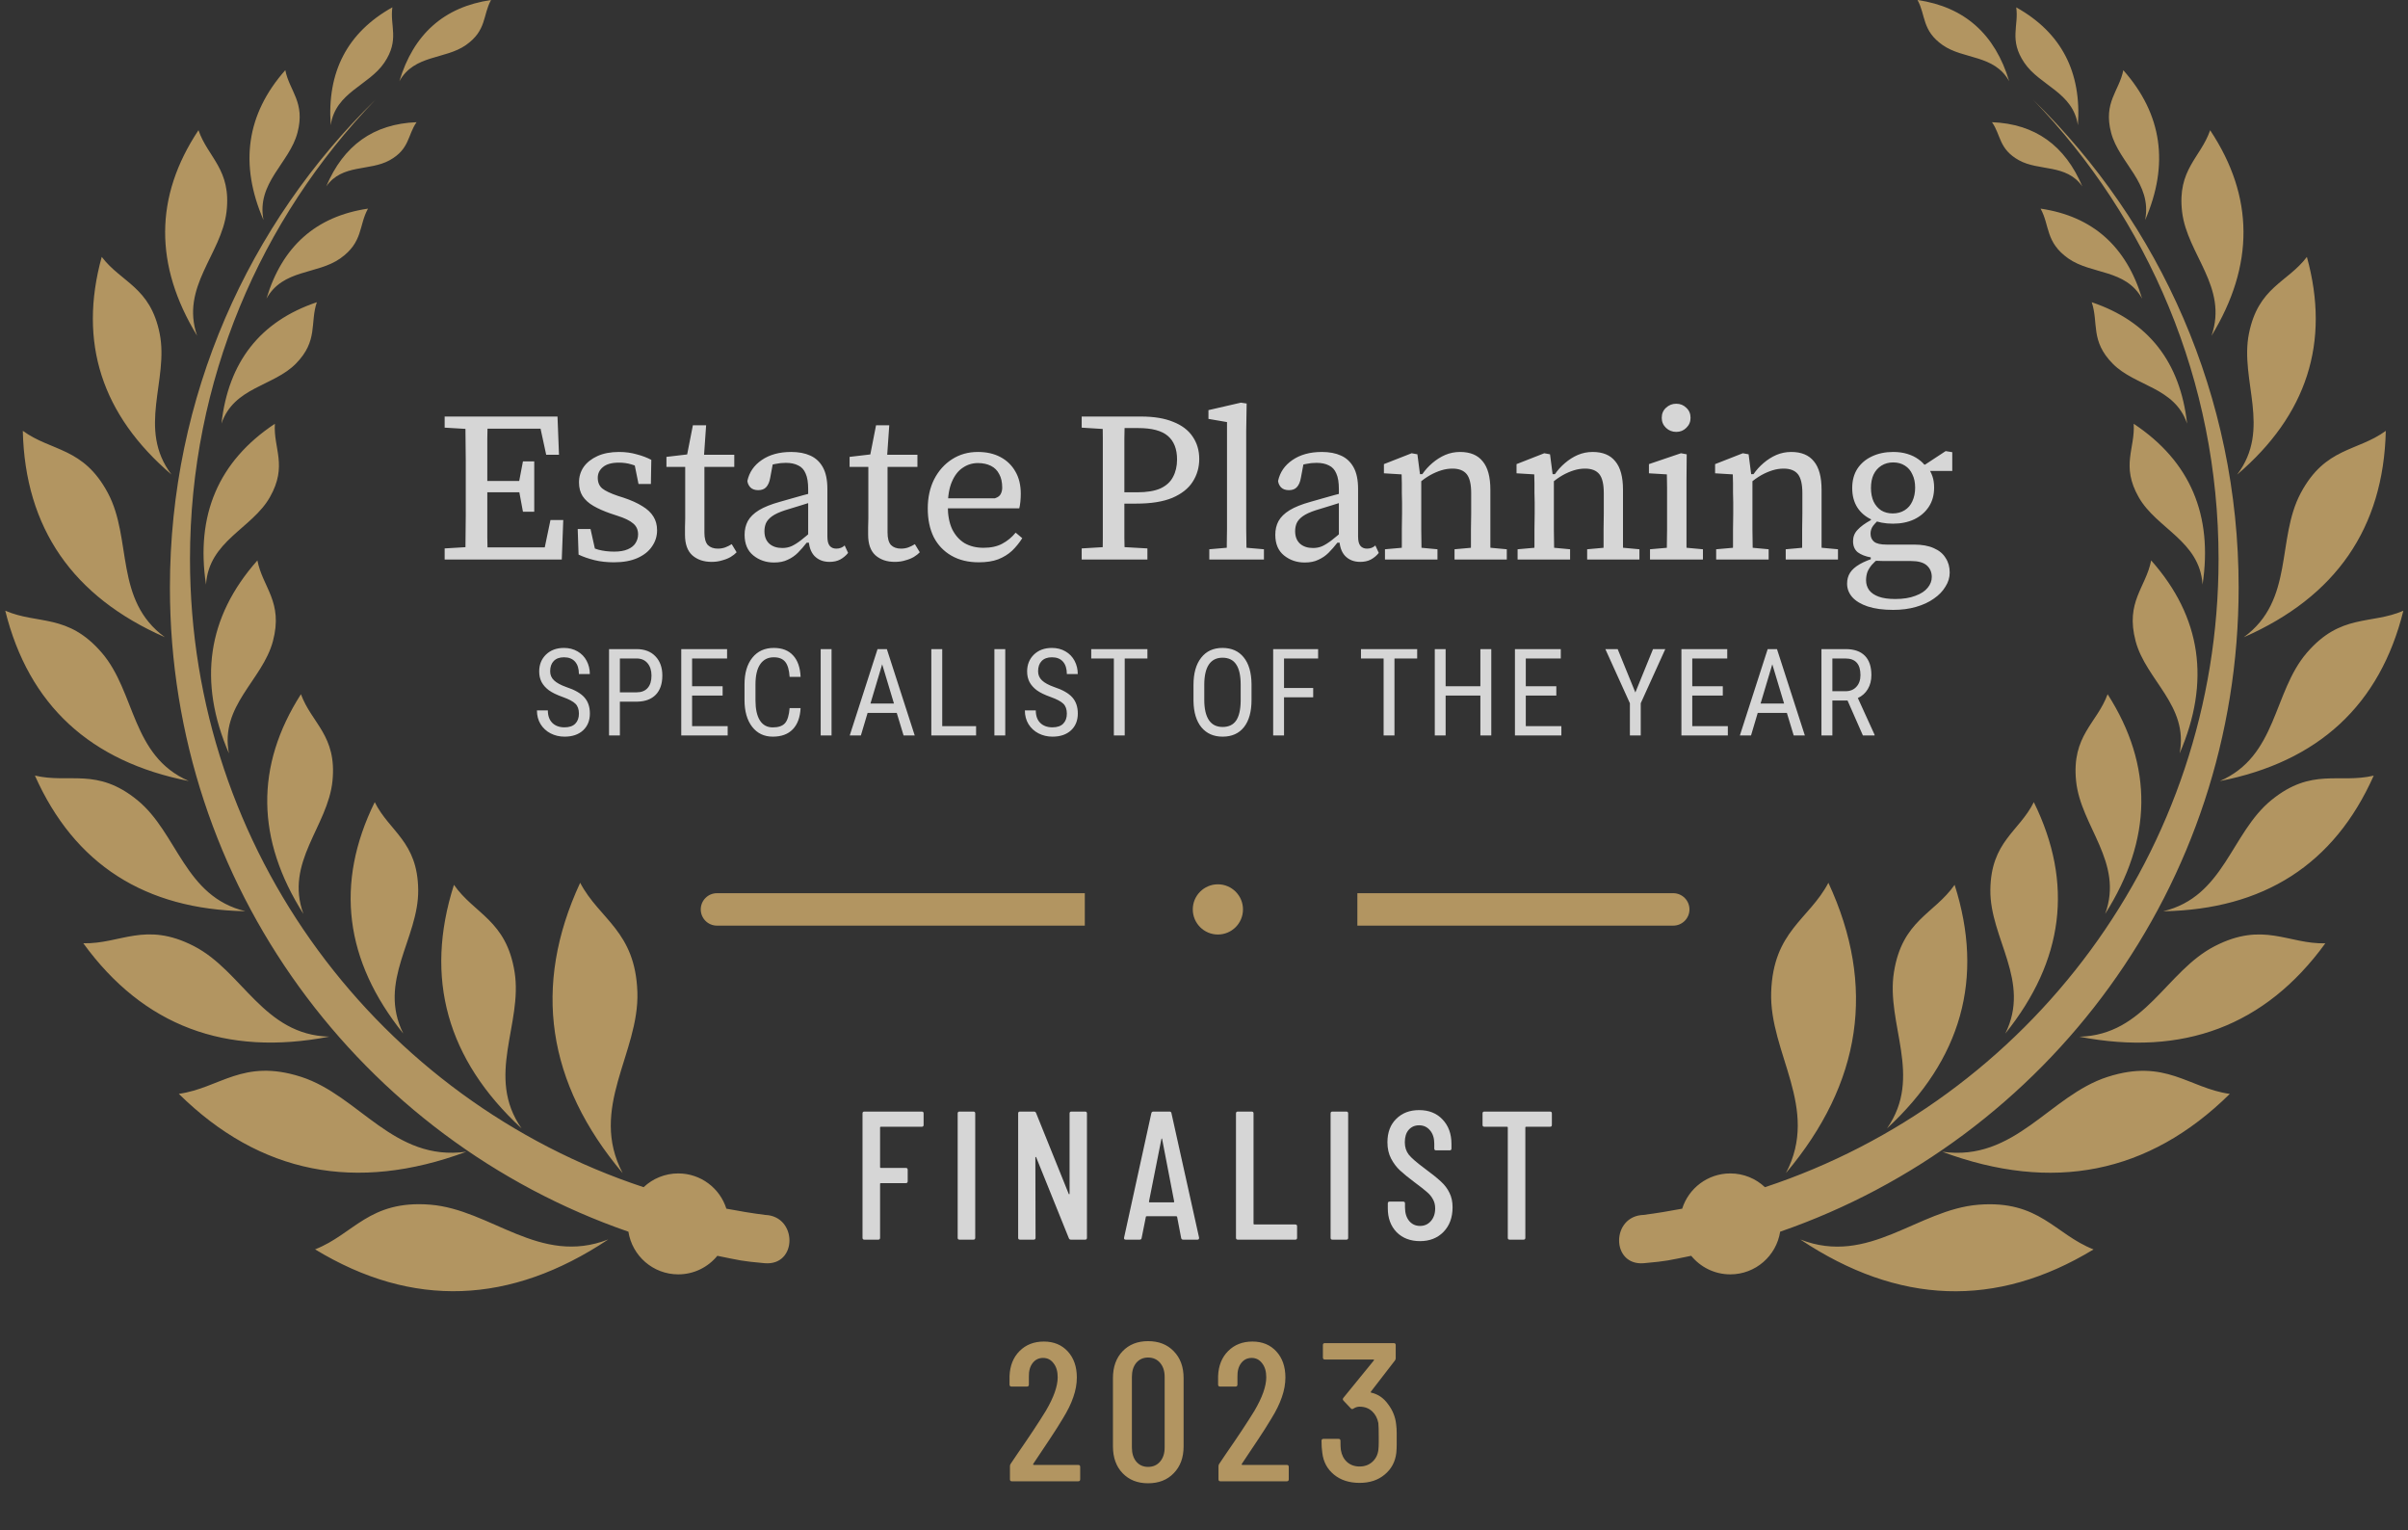 <svg xmlns="http://www.w3.org/2000/svg" width="159" height="101" viewBox="0 0 159 101" fill="none"><rect x="0" y="0" width="159" height="101" fill="#333333" stroke="none"/><g opacity="0.8"><path fill-rule="evenodd" clip-rule="evenodd" d="M50.5 83.386C48.9 83.241 48.913 83.207 47.366 82.897C46.754 83.644 45.826 84.122 44.785 84.122C43.121 84.122 41.742 82.901 41.494 81.306C23.872 75.211 11.22 58.476 11.22 38.782C11.22 26.162 16.417 14.758 24.786 6.588C17.208 14.443 12.545 25.128 12.545 36.903C12.545 56.228 25.101 72.619 42.499 78.368C43.094 77.805 43.901 77.459 44.785 77.459C46.275 77.459 47.536 78.437 47.962 79.786C48.806 79.946 49.658 80.088 50.517 80.198C52.664 80.269 52.672 83.568 50.498 83.385L50.5 83.386ZM108.537 83.386C110.138 83.241 110.124 83.207 111.671 82.897C112.283 83.644 113.211 84.122 114.252 84.122C115.916 84.122 117.295 82.901 117.543 81.306C135.165 75.211 147.817 58.476 147.817 38.782C147.817 26.162 142.62 14.758 134.251 6.588C141.829 14.443 146.492 25.128 146.492 36.903C146.492 56.228 133.936 72.619 116.539 78.368C115.943 77.805 115.136 77.459 114.252 77.459C112.762 77.459 111.501 78.437 111.075 79.786C110.231 79.946 109.379 80.088 108.52 80.198C106.373 80.269 106.365 83.568 108.539 83.385L108.537 83.386ZM132.668 5.366C131.682 3.591 129.648 3.941 128.269 2.972C126.89 2.002 127.169 1.003 126.613 0C129.724 0.457 131.736 2.26 132.668 5.366ZM137.495 12.303C136.437 10.804 134.641 11.316 133.308 10.577C131.975 9.837 132.129 8.913 131.531 8.067C134.374 8.176 136.356 9.602 137.495 12.303ZM141.443 19.713C140.351 17.749 138.099 18.135 136.572 17.062C135.046 15.988 135.356 14.882 134.739 13.772C138.183 14.278 140.41 16.275 141.443 19.713ZM144.414 27.961C143.59 25.541 140.991 25.516 139.501 24.005C138.011 22.492 138.58 21.317 138.116 19.95C141.869 21.214 143.957 23.904 144.414 27.961ZM145.435 38.585C145.243 35.695 142.404 34.908 141.216 32.817C140.028 30.725 140.996 29.604 140.887 27.973C144.626 30.456 146.123 34.011 145.435 38.587V38.585ZM143.919 49.743C144.536 46.57 141.699 44.91 141.013 42.314C140.328 39.718 141.693 38.786 142.041 36.994C145.365 40.74 145.967 45.002 143.917 49.741L143.919 49.743ZM139.004 60.325C140.249 56.908 137.39 54.562 137.084 51.555C136.781 48.549 138.461 47.754 139.166 45.825C142.202 50.575 142.118 55.418 139.004 60.325ZM132.412 68.22C134.127 64.762 131.388 61.952 131.423 58.747C131.457 55.542 133.323 54.902 134.293 52.95C136.933 58.317 136.274 63.414 132.414 68.22H132.412ZM124.603 74.481C126.997 71.049 124.51 67.597 125.058 64.166C125.608 60.734 127.711 60.346 129.063 58.409C131.035 64.587 129.512 69.945 124.603 74.483V74.481ZM117.925 77.436C120.183 73.135 116.817 69.52 116.951 65.488C117.087 61.454 119.453 60.703 120.729 58.273C123.896 65.102 122.922 71.498 117.925 77.436ZM137.203 8.269C136.887 6.09 134.689 5.658 133.665 4.141C132.641 2.625 133.31 1.719 133.132 0.487C136.112 2.151 137.457 4.758 137.203 8.267V8.269ZM141.642 14.529C142.125 12.066 139.927 10.775 139.397 8.76C138.868 6.745 139.928 6.023 140.202 4.634C142.777 7.545 143.237 10.854 141.642 14.529ZM146.028 22.16C147.136 18.943 144.421 16.798 144.085 13.992C143.751 11.186 145.309 10.414 145.936 8.598C148.853 12.989 148.857 17.52 146.028 22.162V22.16ZM147.718 31.329C150.005 28.311 147.879 25.103 148.497 22.02C149.116 18.937 151.032 18.662 152.324 16.96C153.884 22.614 152.316 27.403 147.718 31.329ZM148.159 42.064C154.226 39.399 157.385 34.87 157.534 28.442C155.642 29.822 153.544 29.504 151.919 32.544C150.295 35.583 151.51 39.621 148.157 42.064H148.159ZM146.572 51.561C150.377 49.909 150.073 45.703 152.32 43.091C154.568 40.48 156.545 41.248 158.694 40.316C157.145 46.555 153.072 50.285 146.57 51.561H146.572ZM142.834 60.155C146.868 59.192 147.304 54.998 149.974 52.82C152.644 50.642 154.457 51.743 156.736 51.2C154.121 57.072 149.46 60.035 142.836 60.155H142.834ZM137.298 68.434C141.655 68.327 143.017 64.111 146.238 62.457C149.458 60.803 151.08 62.329 153.54 62.27C149.571 67.733 144.133 69.757 137.298 68.434ZM128.248 76.028C133.06 76.705 135.327 72.317 139.168 71.085C143.011 69.853 144.517 71.828 147.233 72.21C141.871 77.493 135.522 78.731 128.246 76.028H128.248ZM118.88 81.822C123.407 83.587 126.624 79.839 130.647 79.524C134.67 79.209 135.68 81.476 138.236 82.475C131.803 86.383 125.339 86.126 118.88 81.824V81.822ZM26.369 5.366C27.355 3.591 29.389 3.941 30.768 2.972C32.147 2.002 31.869 1.003 32.424 0C29.313 0.457 27.301 2.26 26.369 5.366ZM21.542 12.303C22.6 10.804 24.396 11.316 25.729 10.577C27.062 9.837 26.908 8.913 27.506 8.067C24.663 8.176 22.681 9.602 21.542 12.303ZM17.594 19.713C18.686 17.749 20.939 18.135 22.465 17.062C23.991 15.988 23.681 14.882 24.299 13.772C20.855 14.278 18.627 16.275 17.594 19.713ZM14.623 27.961C15.447 25.541 18.047 25.516 19.537 24.005C21.026 22.492 20.457 21.317 20.921 19.95C17.168 21.214 15.08 23.904 14.623 27.961ZM13.602 38.585C13.794 35.695 16.633 34.908 17.821 32.817C19.009 30.725 18.041 29.604 18.15 27.973C14.412 30.456 12.914 34.011 13.602 38.587V38.585ZM15.118 49.743C14.501 46.57 17.338 44.91 18.024 42.314C18.709 39.718 17.344 38.786 16.996 36.994C13.672 40.74 13.07 45.002 15.12 49.741L15.118 49.743ZM20.033 60.325C18.788 56.908 21.647 54.562 21.953 51.555C22.256 48.549 20.576 47.754 19.871 45.825C16.835 50.575 16.919 55.418 20.033 60.325ZM26.625 68.22C24.91 64.762 27.649 61.952 27.614 58.747C27.58 55.542 25.714 54.902 24.744 52.95C22.104 58.317 22.763 63.414 26.623 68.22H26.625ZM34.434 74.481C32.04 71.049 34.527 67.597 33.979 64.166C33.429 60.734 31.326 60.346 29.974 58.409C28.002 64.587 29.525 69.945 34.434 74.483V74.481ZM41.112 77.436C38.854 73.135 42.22 69.52 42.086 65.488C41.95 61.454 39.584 60.703 38.308 58.273C35.141 65.102 36.115 71.498 41.11 77.436H41.112ZM21.838 8.265C22.153 6.086 24.352 5.654 25.376 4.137C26.4 2.621 25.731 1.715 25.909 0.483C22.929 2.147 21.584 4.754 21.838 8.263V8.265ZM17.399 14.525C16.916 12.063 19.114 10.771 19.643 8.756C20.172 6.741 19.112 6.019 18.839 4.63C16.264 7.541 15.804 10.85 17.399 14.525ZM13.013 22.156C11.905 18.939 14.62 16.794 14.956 13.988C15.29 11.182 13.732 10.41 13.105 8.594C10.188 12.985 10.184 17.516 13.013 22.158V22.156ZM11.323 31.325C9.036 28.307 11.162 25.1 10.543 22.017C9.925 18.934 8.009 18.659 6.717 16.956C5.157 22.611 6.725 27.399 11.323 31.325ZM10.882 42.06C4.815 39.395 1.655 34.866 1.506 28.439C3.399 29.818 5.497 29.501 7.122 32.54C8.746 35.579 7.531 39.617 10.883 42.06H10.882ZM12.469 51.557C8.664 49.905 8.967 45.699 6.721 43.088C4.473 40.476 2.496 41.244 0.347 40.312C1.896 46.551 5.969 50.281 12.471 51.557H12.469ZM16.207 60.151C12.173 59.188 11.737 54.994 9.067 52.816C6.396 50.639 4.584 51.739 2.305 51.196C4.92 57.068 9.581 60.031 16.205 60.151H16.207ZM21.743 68.43C17.386 68.323 16.024 64.107 12.803 62.453C9.583 60.799 7.961 62.325 5.501 62.266C9.47 67.729 14.908 69.754 21.743 68.43ZM30.793 76.025C25.981 76.701 23.714 72.313 19.873 71.081C16.029 69.849 14.524 71.824 11.808 72.206C17.17 77.49 23.519 78.728 30.795 76.025H30.793ZM40.16 81.818C35.633 83.583 32.417 79.835 28.394 79.52C24.371 79.205 23.361 81.472 20.805 82.471C27.238 86.38 33.702 86.122 40.16 81.82V81.818Z" fill="#D2AE6D"></path><path d="M29.36 36.935V36.202L31.247 36.089H31.416V36.935H29.36ZM30.726 36.935C30.735 36.456 30.74 35.977 30.74 35.498C30.75 35.009 30.754 34.521 30.754 34.033C30.754 33.535 30.754 33.042 30.754 32.553V31.863C30.754 31.384 30.754 30.901 30.754 30.412C30.754 29.924 30.75 29.435 30.74 28.947C30.74 28.459 30.735 27.975 30.726 27.496H32.205C32.196 27.975 32.186 28.459 32.177 28.947C32.177 29.426 32.177 29.91 32.177 30.398C32.177 30.886 32.177 31.38 32.177 31.877V32.469C32.177 32.976 32.177 33.483 32.177 33.99C32.177 34.488 32.177 34.981 32.177 35.47C32.186 35.958 32.196 36.446 32.205 36.935H30.726ZM31.416 36.935V36.132H36.46L35.868 36.625L36.347 34.328H37.192L37.094 36.935H31.416ZM31.473 32.497V31.75H34.84V32.497H31.473ZM34.53 33.779L34.248 32.258V31.934L34.53 30.454H35.276V33.779H34.53ZM29.36 28.229V27.496H31.416V28.341H31.247L29.36 28.229ZM36.065 30.018L35.586 27.806L36.178 28.299H31.416V27.496H36.812L36.91 30.018H36.065ZM40.541 37.118C40.072 37.118 39.644 37.071 39.259 36.977C38.874 36.883 38.522 36.761 38.203 36.611L38.146 34.92H38.992L39.372 36.625H38.696V35.934C38.921 36.075 39.193 36.193 39.513 36.287C39.832 36.371 40.179 36.413 40.555 36.413C40.922 36.413 41.222 36.362 41.457 36.258C41.692 36.155 41.861 36.019 41.964 35.85C42.077 35.672 42.133 35.479 42.133 35.272C42.133 34.972 42.025 34.732 41.809 34.554C41.593 34.366 41.245 34.197 40.767 34.047L40.302 33.892C39.87 33.742 39.499 33.577 39.189 33.399C38.879 33.22 38.639 33.004 38.47 32.751C38.311 32.497 38.231 32.197 38.231 31.849C38.231 31.464 38.334 31.121 38.541 30.821C38.757 30.52 39.062 30.281 39.456 30.102C39.851 29.924 40.325 29.834 40.879 29.834C41.292 29.834 41.678 29.886 42.034 29.989C42.401 30.083 42.725 30.206 43.006 30.356L42.978 31.948H42.161L41.851 30.412H42.415V30.976C42.189 30.835 41.945 30.727 41.682 30.652C41.429 30.576 41.156 30.539 40.865 30.539C40.395 30.539 40.043 30.637 39.809 30.835C39.583 31.023 39.47 31.257 39.47 31.539C39.47 31.84 39.569 32.075 39.766 32.243C39.964 32.403 40.311 32.568 40.809 32.737L41.161 32.849C41.668 33.018 42.086 33.206 42.415 33.413C42.743 33.61 42.988 33.84 43.147 34.103C43.307 34.357 43.387 34.657 43.387 35.005C43.387 35.399 43.274 35.756 43.049 36.075C42.833 36.395 42.513 36.648 42.091 36.836C41.668 37.024 41.152 37.118 40.541 37.118ZM45.906 30.821V30.018H48.484V30.821H45.906ZM46.991 37.09C46.465 37.09 46.038 36.944 45.709 36.653C45.39 36.362 45.23 35.911 45.23 35.3C45.23 35.132 45.23 34.962 45.23 34.793C45.239 34.624 45.244 34.432 45.244 34.216V30.821H44.005V30.159L45.808 29.947L45.3 30.37L45.751 28.074H46.625L46.456 30.497L46.512 30.637V35.16C46.512 35.535 46.587 35.808 46.737 35.977C46.897 36.136 47.118 36.216 47.4 36.216C47.578 36.216 47.742 36.188 47.893 36.132C48.043 36.075 48.184 36.005 48.315 35.92L48.639 36.456C48.545 36.559 48.414 36.662 48.245 36.766C48.085 36.859 47.897 36.935 47.681 36.991C47.475 37.057 47.245 37.09 46.991 37.09ZM51.11 37.132C50.584 37.132 50.129 36.977 49.744 36.667C49.359 36.357 49.166 35.902 49.166 35.3C49.166 34.962 49.237 34.662 49.377 34.399C49.528 34.127 49.772 33.887 50.11 33.68C50.448 33.474 50.904 33.291 51.477 33.131C51.739 33.056 52.002 32.981 52.265 32.906C52.538 32.831 52.805 32.755 53.068 32.68C53.341 32.605 53.613 32.535 53.886 32.469V33.047C53.538 33.15 53.195 33.258 52.857 33.37C52.519 33.474 52.181 33.577 51.843 33.68C51.467 33.803 51.181 33.934 50.983 34.075C50.786 34.216 50.65 34.371 50.575 34.54C50.509 34.699 50.476 34.873 50.476 35.061C50.476 35.418 50.584 35.695 50.8 35.892C51.016 36.08 51.303 36.174 51.66 36.174C51.885 36.174 52.092 36.132 52.279 36.047C52.477 35.953 52.683 35.822 52.899 35.653C53.115 35.484 53.369 35.272 53.66 35.019L53.759 35.822H53.266C53.078 36.066 52.885 36.287 52.688 36.484C52.491 36.681 52.265 36.836 52.012 36.949C51.768 37.071 51.467 37.132 51.11 37.132ZM54.773 37.09C54.36 37.09 54.026 36.958 53.773 36.695C53.529 36.432 53.402 36.047 53.392 35.54L53.364 35.498V32.286C53.364 31.844 53.308 31.502 53.195 31.257C53.092 31.004 52.928 30.825 52.702 30.722C52.486 30.609 52.214 30.553 51.885 30.553C51.65 30.553 51.425 30.576 51.209 30.623C50.993 30.661 50.767 30.727 50.533 30.821L51.096 30.257L50.857 31.539C50.81 31.811 50.721 32.018 50.589 32.159C50.467 32.291 50.293 32.356 50.068 32.356C49.842 32.356 49.669 32.295 49.547 32.173C49.434 32.051 49.368 31.91 49.349 31.75C49.471 31.177 49.786 30.717 50.293 30.37C50.81 30.013 51.458 29.834 52.237 29.834C52.735 29.834 53.158 29.914 53.505 30.074C53.862 30.234 54.139 30.492 54.336 30.849C54.533 31.206 54.632 31.68 54.632 32.272V35.413C54.632 35.704 54.684 35.911 54.787 36.033C54.89 36.155 55.036 36.216 55.224 36.216C55.337 36.216 55.44 36.197 55.534 36.16C55.628 36.122 55.708 36.071 55.773 36.005L55.999 36.498C55.858 36.676 55.684 36.822 55.477 36.935C55.28 37.038 55.045 37.09 54.773 37.09ZM58 30.821V30.018H60.578V30.821H58ZM59.084 37.09C58.558 37.09 58.131 36.944 57.802 36.653C57.483 36.362 57.323 35.911 57.323 35.3C57.323 35.132 57.323 34.962 57.323 34.793C57.333 34.624 57.337 34.432 57.337 34.216V30.821H56.098V30.159L57.901 29.947L57.394 30.37L57.845 28.074H58.718L58.549 30.497L58.605 30.637V35.16C58.605 35.535 58.681 35.808 58.831 35.977C58.99 36.136 59.211 36.216 59.493 36.216C59.671 36.216 59.836 36.188 59.986 36.132C60.136 36.075 60.277 36.005 60.409 35.92L60.733 36.456C60.639 36.559 60.507 36.662 60.338 36.766C60.178 36.859 59.991 36.935 59.775 36.991C59.568 37.057 59.338 37.09 59.084 37.09ZM64.626 37.118C63.931 37.118 63.33 36.972 62.823 36.681C62.316 36.39 61.926 35.981 61.654 35.456C61.391 34.92 61.26 34.291 61.26 33.568C61.26 32.845 61.4 32.201 61.682 31.638C61.973 31.074 62.368 30.633 62.865 30.314C63.363 29.994 63.931 29.834 64.57 29.834C65.143 29.834 65.641 29.947 66.063 30.173C66.486 30.398 66.815 30.717 67.049 31.131C67.284 31.534 67.402 32.023 67.402 32.596C67.402 32.774 67.392 32.953 67.374 33.131C67.355 33.309 67.331 33.45 67.303 33.554H62.02V32.892H65.697C65.894 32.826 66.021 32.732 66.077 32.61C66.143 32.488 66.176 32.347 66.176 32.187C66.176 31.83 66.11 31.534 65.979 31.3C65.857 31.055 65.674 30.872 65.429 30.75C65.185 30.628 64.899 30.567 64.57 30.567C64.204 30.567 63.87 30.67 63.57 30.877C63.269 31.074 63.03 31.384 62.851 31.807C62.673 32.22 62.584 32.76 62.584 33.427C62.584 34.009 62.678 34.507 62.865 34.92C63.063 35.324 63.335 35.634 63.682 35.85C64.039 36.056 64.457 36.16 64.936 36.16C65.434 36.16 65.847 36.071 66.176 35.892C66.514 35.714 66.81 35.47 67.064 35.16L67.5 35.526C67.303 35.836 67.078 36.113 66.824 36.357C66.57 36.592 66.265 36.78 65.908 36.921C65.561 37.052 65.134 37.118 64.626 37.118ZM71.424 36.935V36.202L73.312 36.089H73.763L75.763 36.202V36.935H71.424ZM72.791 36.935C72.809 36.456 72.819 35.977 72.819 35.498C72.819 35.009 72.819 34.521 72.819 34.033C72.819 33.535 72.819 33.042 72.819 32.553V31.877C72.819 31.389 72.819 30.901 72.819 30.412C72.819 29.924 72.819 29.435 72.819 28.947C72.819 28.459 72.809 27.975 72.791 27.496H74.27C74.26 27.975 74.251 28.459 74.242 28.947C74.242 29.426 74.242 29.91 74.242 30.398C74.242 30.886 74.242 31.38 74.242 31.877V32.765C74.242 33.206 74.242 33.657 74.242 34.117C74.242 34.568 74.242 35.028 74.242 35.498C74.251 35.967 74.26 36.446 74.27 36.935H72.791ZM73.565 33.244V32.497H75.087C75.725 32.497 76.237 32.413 76.622 32.243C77.007 32.065 77.285 31.811 77.454 31.483C77.632 31.154 77.721 30.769 77.721 30.328C77.721 29.642 77.519 29.125 77.115 28.778C76.712 28.43 76.059 28.257 75.157 28.257H73.678V27.496H75.341C76.195 27.496 76.904 27.613 77.468 27.848C78.041 28.074 78.468 28.398 78.75 28.82C79.041 29.243 79.186 29.736 79.186 30.299C79.186 30.854 79.041 31.356 78.75 31.807C78.468 32.248 78.022 32.6 77.411 32.863C76.801 33.117 76.007 33.244 75.031 33.244H73.565ZM71.424 28.229V27.496H73.382V28.341H73.199L71.424 28.229ZM79.85 36.935V36.258L81.456 36.118H81.851L83.457 36.258V36.935H79.85ZM81.005 36.935C81.005 36.597 81.005 36.263 81.005 35.934C81.015 35.596 81.019 35.258 81.019 34.92C81.019 34.582 81.019 34.244 81.019 33.906V27.862L79.794 27.651V27.073L81.935 26.58L82.316 26.637L82.287 28.44V33.906C82.287 34.244 82.287 34.582 82.287 34.92C82.297 35.258 82.301 35.596 82.301 35.934C82.301 36.263 82.306 36.597 82.316 36.935H81.005ZM86.152 37.132C85.626 37.132 85.171 36.977 84.786 36.667C84.4 36.357 84.208 35.902 84.208 35.3C84.208 34.962 84.278 34.662 84.419 34.399C84.57 34.127 84.814 33.887 85.152 33.68C85.49 33.474 85.945 33.291 86.518 33.131C86.781 33.056 87.044 32.981 87.307 32.906C87.58 32.831 87.847 32.755 88.11 32.68C88.383 32.605 88.655 32.535 88.927 32.469V33.047C88.58 33.15 88.237 33.258 87.899 33.37C87.561 33.474 87.223 33.577 86.885 33.68C86.509 33.803 86.222 33.934 86.025 34.075C85.828 34.216 85.692 34.371 85.617 34.54C85.551 34.699 85.518 34.873 85.518 35.061C85.518 35.418 85.626 35.695 85.842 35.892C86.058 36.08 86.345 36.174 86.701 36.174C86.927 36.174 87.133 36.132 87.321 36.047C87.519 35.953 87.725 35.822 87.941 35.653C88.157 35.484 88.411 35.272 88.702 35.019L88.8 35.822H88.308C88.12 36.066 87.927 36.287 87.73 36.484C87.533 36.681 87.307 36.836 87.054 36.949C86.809 37.071 86.509 37.132 86.152 37.132ZM89.815 37.09C89.402 37.09 89.068 36.958 88.815 36.695C88.57 36.432 88.444 36.047 88.434 35.54L88.406 35.498V32.286C88.406 31.844 88.35 31.502 88.237 31.257C88.134 31.004 87.969 30.825 87.744 30.722C87.528 30.609 87.256 30.553 86.927 30.553C86.692 30.553 86.467 30.576 86.251 30.623C86.035 30.661 85.809 30.727 85.575 30.821L86.138 30.257L85.898 31.539C85.852 31.811 85.762 32.018 85.631 32.159C85.509 32.291 85.335 32.356 85.11 32.356C84.884 32.356 84.71 32.295 84.588 32.173C84.476 32.051 84.41 31.91 84.391 31.75C84.513 31.177 84.828 30.717 85.335 30.37C85.852 30.013 86.5 29.834 87.279 29.834C87.777 29.834 88.2 29.914 88.547 30.074C88.904 30.234 89.181 30.492 89.378 30.849C89.575 31.206 89.674 31.68 89.674 32.272V35.413C89.674 35.704 89.726 35.911 89.829 36.033C89.932 36.155 90.078 36.216 90.266 36.216C90.378 36.216 90.482 36.197 90.576 36.16C90.669 36.122 90.749 36.071 90.815 36.005L91.04 36.498C90.9 36.676 90.726 36.822 90.519 36.935C90.322 37.038 90.087 37.09 89.815 37.09ZM91.45 36.935V36.258L93.028 36.118H93.422L94.916 36.258V36.935H91.45ZM92.549 36.935C92.558 36.653 92.563 36.338 92.563 35.991C92.563 35.643 92.563 35.291 92.563 34.934C92.573 34.568 92.577 34.225 92.577 33.906V33.173C92.577 32.929 92.573 32.708 92.563 32.511C92.563 32.304 92.563 32.103 92.563 31.905C92.563 31.708 92.558 31.511 92.549 31.314L91.38 31.243V30.637L93.211 29.919L93.591 29.989L93.789 31.511L93.845 31.525V33.906C93.845 34.225 93.845 34.568 93.845 34.934C93.855 35.291 93.859 35.643 93.859 35.991C93.859 36.338 93.864 36.653 93.873 36.935H92.549ZM96.043 36.935V36.258L97.592 36.118H97.987L99.494 36.258V36.935H96.043ZM97.113 36.935C97.123 36.653 97.127 36.343 97.127 36.005C97.127 35.657 97.127 35.3 97.127 34.934C97.137 34.568 97.142 34.225 97.142 33.906V32.553C97.142 31.962 97.043 31.544 96.846 31.3C96.648 31.055 96.334 30.933 95.902 30.933C95.658 30.933 95.413 30.971 95.169 31.046C94.925 31.121 94.676 31.229 94.423 31.37C94.178 31.511 93.925 31.689 93.662 31.905L93.577 31.3H93.915C94.103 31.027 94.324 30.783 94.578 30.567C94.841 30.342 95.122 30.163 95.423 30.032C95.733 29.9 96.061 29.834 96.409 29.834C97.076 29.834 97.574 30.041 97.902 30.454C98.24 30.858 98.409 31.483 98.409 32.328V33.906C98.409 34.225 98.409 34.568 98.409 34.934C98.409 35.3 98.409 35.657 98.409 36.005C98.419 36.343 98.424 36.653 98.424 36.935H97.113ZM100.207 36.935V36.258L101.785 36.118H102.179L103.673 36.258V36.935H100.207ZM101.306 36.935C101.315 36.653 101.32 36.338 101.32 35.991C101.32 35.643 101.32 35.291 101.32 34.934C101.329 34.568 101.334 34.225 101.334 33.906V33.173C101.334 32.929 101.329 32.708 101.32 32.511C101.32 32.304 101.32 32.103 101.32 31.905C101.32 31.708 101.315 31.511 101.306 31.314L100.137 31.243V30.637L101.968 29.919L102.348 29.989L102.546 31.511L102.602 31.525V33.906C102.602 34.225 102.602 34.568 102.602 34.934C102.611 35.291 102.616 35.643 102.616 35.991C102.616 36.338 102.621 36.653 102.63 36.935H101.306ZM104.8 36.935V36.258L106.349 36.118H106.744L108.251 36.258V36.935H104.8ZM105.87 36.935C105.88 36.653 105.884 36.343 105.884 36.005C105.884 35.657 105.884 35.3 105.884 34.934C105.894 34.568 105.898 34.225 105.898 33.906V32.553C105.898 31.962 105.8 31.544 105.603 31.3C105.405 31.055 105.091 30.933 104.659 30.933C104.415 30.933 104.17 30.971 103.926 31.046C103.682 31.121 103.433 31.229 103.18 31.37C102.935 31.511 102.682 31.689 102.419 31.905L102.334 31.3H102.672C102.86 31.027 103.081 30.783 103.335 30.567C103.598 30.342 103.879 30.163 104.18 30.032C104.49 29.9 104.818 29.834 105.166 29.834C105.833 29.834 106.33 30.041 106.659 30.454C106.997 30.858 107.166 31.483 107.166 32.328V33.906C107.166 34.225 107.166 34.568 107.166 34.934C107.166 35.3 107.166 35.657 107.166 36.005C107.176 36.343 107.18 36.653 107.18 36.935H105.87ZM108.95 36.935V36.258L110.542 36.118H110.922L112.444 36.258V36.935H108.95ZM110.063 36.935C110.063 36.653 110.063 36.338 110.063 35.991C110.072 35.643 110.077 35.291 110.077 34.934C110.077 34.568 110.077 34.225 110.077 33.906V33.187C110.077 32.831 110.077 32.507 110.077 32.215C110.077 31.915 110.072 31.614 110.063 31.314L108.879 31.243V30.637L110.993 29.919L111.373 29.989L111.359 31.708V33.906C111.359 34.225 111.359 34.568 111.359 34.934C111.359 35.291 111.359 35.643 111.359 35.991C111.368 36.338 111.373 36.653 111.373 36.935H110.063ZM110.683 28.51C110.42 28.51 110.194 28.421 110.006 28.243C109.819 28.064 109.725 27.843 109.725 27.581C109.725 27.308 109.819 27.087 110.006 26.918C110.194 26.74 110.42 26.651 110.683 26.651C110.946 26.651 111.166 26.74 111.345 26.918C111.533 27.087 111.627 27.308 111.627 27.581C111.627 27.843 111.533 28.064 111.345 28.243C111.166 28.421 110.946 28.51 110.683 28.51ZM113.318 36.935V36.258L114.896 36.118H115.291L116.784 36.258V36.935H113.318ZM114.417 36.935C114.427 36.653 114.431 36.338 114.431 35.991C114.431 35.643 114.431 35.291 114.431 34.934C114.441 34.568 114.445 34.225 114.445 33.906V33.173C114.445 32.929 114.441 32.708 114.431 32.511C114.431 32.304 114.431 32.103 114.431 31.905C114.431 31.708 114.427 31.511 114.417 31.314L113.248 31.243V30.637L115.079 29.919L115.46 29.989L115.657 31.511L115.713 31.525V33.906C115.713 34.225 115.713 34.568 115.713 34.934C115.723 35.291 115.727 35.643 115.727 35.991C115.727 36.338 115.732 36.653 115.742 36.935H114.417ZM117.911 36.935V36.258L119.461 36.118H119.855L121.362 36.258V36.935H117.911ZM118.982 36.935C118.991 36.653 118.996 36.343 118.996 36.005C118.996 35.657 118.996 35.3 118.996 34.934C119.005 34.568 119.01 34.225 119.01 33.906V32.553C119.01 31.962 118.911 31.544 118.714 31.3C118.517 31.055 118.202 30.933 117.77 30.933C117.526 30.933 117.282 30.971 117.038 31.046C116.793 31.121 116.545 31.229 116.291 31.37C116.047 31.511 115.793 31.689 115.53 31.905L115.446 31.3H115.784C115.972 31.027 116.192 30.783 116.446 30.567C116.709 30.342 116.991 30.163 117.291 30.032C117.601 29.9 117.93 29.834 118.277 29.834C118.944 29.834 119.442 30.041 119.771 30.454C120.109 30.858 120.278 31.483 120.278 32.328V33.906C120.278 34.225 120.278 34.568 120.278 34.934C120.278 35.3 120.278 35.657 120.278 36.005C120.287 36.343 120.292 36.653 120.292 36.935H118.982ZM125.006 40.259C124.348 40.259 123.789 40.184 123.329 40.034C122.878 39.884 122.536 39.677 122.301 39.414C122.075 39.151 121.963 38.855 121.963 38.527C121.963 38.254 122.028 38.015 122.16 37.808C122.291 37.602 122.503 37.414 122.794 37.245C123.085 37.076 123.465 36.921 123.935 36.78L124.034 36.878C123.855 37.019 123.705 37.16 123.583 37.301C123.461 37.451 123.367 37.606 123.301 37.766C123.245 37.935 123.216 38.113 123.216 38.301C123.216 38.545 123.282 38.761 123.414 38.949C123.555 39.137 123.766 39.283 124.048 39.386C124.329 39.489 124.696 39.541 125.146 39.541C125.672 39.541 126.114 39.47 126.471 39.33C126.837 39.198 127.109 39.02 127.288 38.794C127.466 38.578 127.555 38.343 127.555 38.09C127.555 37.77 127.443 37.512 127.217 37.315C127.001 37.127 126.654 37.033 126.175 37.033H124.372C124.231 37.033 124.085 37.029 123.935 37.019C123.794 37.019 123.658 37.014 123.526 37.005V36.794C123.169 36.728 122.883 36.615 122.667 36.456C122.46 36.287 122.357 36.042 122.357 35.723C122.357 35.432 122.456 35.183 122.653 34.977C122.85 34.761 123.146 34.544 123.54 34.328V34.033L124.259 34.131C123.996 34.357 123.803 34.549 123.681 34.709C123.569 34.859 123.512 35.033 123.512 35.23C123.512 35.456 123.592 35.634 123.752 35.765C123.911 35.888 124.184 35.949 124.569 35.949H126.386C126.912 35.949 127.349 36.028 127.696 36.188C128.044 36.338 128.302 36.554 128.471 36.836C128.65 37.108 128.739 37.428 128.739 37.794C128.739 38.123 128.645 38.433 128.457 38.724C128.279 39.024 128.025 39.287 127.696 39.513C127.368 39.748 126.973 39.931 126.513 40.062C126.062 40.194 125.56 40.259 125.006 40.259ZM124.991 34.568C124.466 34.568 123.996 34.479 123.583 34.3C123.179 34.112 122.864 33.845 122.639 33.497C122.413 33.14 122.301 32.713 122.301 32.215C122.301 31.727 122.413 31.304 122.639 30.947C122.874 30.591 123.193 30.318 123.597 30.13C124.01 29.933 124.48 29.834 125.006 29.834C125.353 29.834 125.663 29.877 125.935 29.961C126.217 30.046 126.461 30.163 126.668 30.314C126.884 30.464 127.053 30.633 127.175 30.821L127.274 30.835C127.415 31.013 127.523 31.215 127.598 31.441C127.673 31.657 127.71 31.905 127.71 32.187C127.71 32.675 127.593 33.098 127.358 33.455C127.123 33.812 126.799 34.089 126.386 34.286C125.982 34.474 125.517 34.568 124.991 34.568ZM124.977 33.892C125.278 33.892 125.541 33.821 125.766 33.68C125.992 33.54 126.161 33.342 126.273 33.089C126.396 32.826 126.457 32.525 126.457 32.187C126.457 31.849 126.396 31.558 126.273 31.314C126.161 31.06 125.996 30.868 125.78 30.736C125.564 30.595 125.306 30.525 125.006 30.525C124.714 30.525 124.456 30.595 124.231 30.736C124.005 30.877 123.832 31.074 123.71 31.328C123.597 31.572 123.54 31.868 123.54 32.215C123.54 32.553 123.597 32.849 123.71 33.103C123.832 33.356 124.001 33.554 124.217 33.694C124.433 33.826 124.686 33.892 124.977 33.892ZM126.767 31.088V30.666H127.119L128.471 29.778L128.908 29.849V31.088H126.767Z" fill="white"></path><path d="M38.226 47.108C38.226 46.823 38.149 46.605 37.995 46.454C37.841 46.302 37.563 46.155 37.161 46.011C36.759 45.868 36.451 45.718 36.237 45.561C36.026 45.402 35.867 45.222 35.76 45.021C35.655 44.817 35.603 44.585 35.603 44.324C35.603 43.873 35.753 43.501 36.053 43.208C36.356 42.916 36.751 42.77 37.239 42.77C37.574 42.77 37.871 42.845 38.132 42.997C38.393 43.146 38.594 43.353 38.735 43.619C38.876 43.886 38.947 44.178 38.947 44.496H38.226C38.226 44.144 38.141 43.871 37.972 43.678C37.802 43.485 37.558 43.388 37.239 43.388C36.95 43.388 36.725 43.469 36.566 43.631C36.407 43.793 36.327 44.02 36.327 44.312C36.327 44.552 36.413 44.753 36.586 44.915C36.758 45.077 37.024 45.222 37.384 45.35C37.946 45.535 38.346 45.763 38.586 46.035C38.829 46.306 38.95 46.661 38.95 47.1C38.95 47.562 38.8 47.932 38.5 48.212C38.2 48.488 37.791 48.627 37.275 48.627C36.943 48.627 36.637 48.555 36.355 48.411C36.075 48.265 35.855 48.062 35.693 47.8C35.534 47.537 35.454 47.236 35.454 46.896H36.175C36.175 47.248 36.273 47.523 36.468 47.718C36.667 47.914 36.935 48.012 37.275 48.012C37.591 48.012 37.828 47.931 37.987 47.769C38.147 47.607 38.226 47.387 38.226 47.108ZM40.931 46.317V48.548H40.215V42.848H42.031C42.561 42.848 42.977 43.007 43.28 43.326C43.583 43.642 43.734 44.063 43.734 44.59C43.734 45.138 43.589 45.561 43.3 45.859C43.013 46.154 42.607 46.306 42.082 46.317H40.931ZM40.931 45.702H42.031C42.35 45.702 42.594 45.607 42.763 45.416C42.933 45.226 43.018 44.953 43.018 44.598C43.018 44.256 42.93 43.982 42.755 43.776C42.581 43.57 42.34 43.467 42.035 43.467H40.931V45.702ZM47.715 45.913H45.699V47.934H48.048V48.548H44.983V42.848H48.009V43.467H45.699V45.299H47.715V45.913ZM52.863 46.74C52.832 47.35 52.66 47.818 52.347 48.141C52.036 48.465 51.596 48.627 51.027 48.627C50.456 48.627 50.002 48.41 49.665 47.977C49.328 47.541 49.16 46.951 49.16 46.207V45.174C49.16 44.432 49.332 43.846 49.677 43.416C50.024 42.985 50.496 42.77 51.094 42.77C51.645 42.77 52.07 42.935 52.37 43.267C52.673 43.596 52.837 44.067 52.863 44.68H52.139C52.108 44.216 52.01 43.884 51.846 43.686C51.681 43.487 51.431 43.388 51.094 43.388C50.705 43.388 50.406 43.541 50.197 43.846C49.989 44.149 49.884 44.594 49.884 45.181V46.227C49.884 46.803 49.981 47.246 50.174 47.554C50.37 47.862 50.654 48.016 51.027 48.016C51.401 48.016 51.669 47.923 51.834 47.738C51.998 47.553 52.1 47.22 52.139 46.74H52.863ZM54.907 48.548H54.19V42.848H54.907V48.548ZM59.213 47.061H57.287L56.844 48.548H56.108L57.944 42.848H58.559L60.399 48.548H59.663L59.213 47.061ZM57.475 46.442H59.029L58.25 43.85L57.475 46.442ZM62.215 47.934H64.451V48.548H61.495V42.848H62.215V47.934ZM66.377 48.548H65.66V42.848H66.377V48.548ZM70.444 47.108C70.444 46.823 70.367 46.605 70.213 46.454C70.059 46.302 69.781 46.155 69.379 46.011C68.977 45.868 68.669 45.718 68.455 45.561C68.244 45.402 68.085 45.222 67.978 45.021C67.873 44.817 67.821 44.585 67.821 44.324C67.821 43.873 67.971 43.501 68.271 43.208C68.574 42.916 68.969 42.77 69.458 42.77C69.792 42.77 70.089 42.845 70.35 42.997C70.611 43.146 70.812 43.353 70.953 43.619C71.094 43.886 71.165 44.178 71.165 44.496H70.444C70.444 44.144 70.359 43.871 70.19 43.678C70.02 43.485 69.776 43.388 69.458 43.388C69.168 43.388 68.943 43.469 68.784 43.631C68.625 43.793 68.545 44.02 68.545 44.312C68.545 44.552 68.632 44.753 68.804 44.915C68.976 45.077 69.242 45.222 69.602 45.35C70.164 45.535 70.564 45.763 70.804 46.035C71.047 46.306 71.168 46.661 71.168 47.1C71.168 47.562 71.018 47.932 70.718 48.212C70.418 48.488 70.01 48.627 69.493 48.627C69.161 48.627 68.855 48.555 68.573 48.411C68.293 48.265 68.073 48.062 67.911 47.8C67.752 47.537 67.672 47.236 67.672 46.896H68.393C68.393 47.248 68.491 47.523 68.686 47.718C68.885 47.914 69.153 48.012 69.493 48.012C69.809 48.012 70.046 47.931 70.205 47.769C70.365 47.607 70.444 47.387 70.444 47.108ZM75.764 43.467H74.265V48.548H73.548V43.467H72.053V42.848H75.764V43.467ZM82.638 46.199C82.638 46.977 82.473 47.576 82.141 47.996C81.81 48.416 81.339 48.627 80.728 48.627C80.141 48.627 79.676 48.423 79.334 48.016C78.995 47.606 78.819 47.028 78.806 46.282V45.209C78.806 44.447 78.974 43.85 79.311 43.42C79.647 42.986 80.117 42.77 80.72 42.77C81.32 42.77 81.788 42.977 82.122 43.392C82.458 43.805 82.631 44.395 82.638 45.162V46.199ZM81.922 45.201C81.922 44.598 81.823 44.15 81.624 43.858C81.429 43.563 81.127 43.416 80.72 43.416C80.326 43.416 80.027 43.565 79.824 43.862C79.623 44.16 79.521 44.598 79.518 45.178V46.199C79.518 46.781 79.619 47.225 79.82 47.53C80.023 47.836 80.326 47.988 80.728 47.988C81.13 47.988 81.427 47.847 81.621 47.566C81.814 47.284 81.914 46.852 81.922 46.27V45.201ZM86.71 46.031H84.784V48.548H84.067V42.848H87.035V43.467H84.784V45.416H86.71V46.031ZM93.576 43.467H92.077V48.548H91.36V43.467H89.865V42.848H93.576V43.467ZM98.469 48.548H97.749V45.913H95.455V48.548H94.739V42.848H95.455V45.299H97.749V42.848H98.469V48.548ZM102.764 45.913H100.748V47.934H103.097V48.548H100.031V42.848H103.058V43.467H100.748V45.299H102.764V45.913ZM107.982 45.71L109.149 42.848H109.959L108.338 46.422V48.548H107.622V46.422L106.001 42.848H106.815L107.982 45.71ZM113.756 45.913H111.74V47.934H114.089V48.548H111.024V42.848H114.05V43.467H111.74V45.299H113.756V45.913ZM117.988 47.061H116.062L115.62 48.548H114.884L116.72 42.848H117.334L119.174 48.548H118.438L117.988 47.061ZM116.25 46.442H117.804L117.025 43.85L116.25 46.442ZM121.993 46.242H120.991V48.548H120.27V42.848H121.868C122.426 42.848 122.849 42.994 123.136 43.286C123.423 43.576 123.567 44.002 123.567 44.563C123.567 44.915 123.489 45.223 123.332 45.487C123.178 45.748 122.959 45.945 122.674 46.078L123.778 48.501V48.548H123.007L121.993 46.242ZM120.991 45.628H121.86C122.16 45.628 122.399 45.531 122.576 45.338C122.756 45.145 122.846 44.886 122.846 44.563C122.846 43.832 122.515 43.467 121.852 43.467H120.991V45.628Z" fill="white"></path><circle cx="80.417" cy="60.031" r="1.657" fill="#D2AE6D"></circle><path d="M110.484 61.102C111.075 61.102 111.555 60.623 111.555 60.031C111.555 59.44 111.075 58.961 110.484 58.961V61.102ZM89.627 61.102H110.484V58.961H89.627V61.102Z" fill="#D2AE6D"></path><path d="M47.341 58.961C46.75 58.961 46.271 59.44 46.271 60.031C46.271 60.623 46.75 61.102 47.341 61.102L47.341 58.961ZM71.63 58.961L47.341 58.961L47.341 61.102L71.63 61.102L71.63 58.961Z" fill="#D2AE6D"></path><path d="M60.986 74.257C60.986 74.338 60.946 74.378 60.865 74.378H58.16C58.127 74.378 58.111 74.394 58.111 74.427V77.048C58.111 77.08 58.127 77.096 58.16 77.096H59.814C59.895 77.096 59.935 77.136 59.935 77.217V77.978C59.935 78.058 59.895 78.099 59.814 78.099H58.16C58.127 78.099 58.111 78.115 58.111 78.147V81.71C58.111 81.791 58.071 81.831 57.99 81.831H57.072C56.992 81.831 56.952 81.791 56.952 81.71V73.496C56.952 73.416 56.992 73.376 57.072 73.376H60.865C60.946 73.376 60.986 73.416 60.986 73.496V74.257ZM63.355 81.831C63.275 81.831 63.235 81.791 63.235 81.71V73.496C63.235 73.416 63.275 73.376 63.355 73.376H64.273C64.354 73.376 64.394 73.416 64.394 73.496V81.71C64.394 81.791 64.354 81.831 64.273 81.831H63.355ZM67.35 81.831C67.27 81.831 67.229 81.791 67.229 81.71V73.496C67.229 73.416 67.27 73.376 67.35 73.376H68.28C68.345 73.376 68.389 73.408 68.413 73.472L70.563 78.799C70.571 78.823 70.583 78.835 70.6 78.835C70.616 78.827 70.624 78.811 70.624 78.787V73.496C70.624 73.416 70.664 73.376 70.744 73.376H71.65C71.731 73.376 71.771 73.416 71.771 73.496V81.71C71.771 81.791 71.731 81.831 71.65 81.831H70.708C70.644 81.831 70.6 81.799 70.575 81.734L68.425 76.408C68.417 76.383 68.405 76.371 68.389 76.371C68.373 76.371 68.365 76.383 68.365 76.408L68.377 81.71C68.377 81.791 68.337 81.831 68.256 81.831H67.35ZM78.124 81.831C78.052 81.831 78.008 81.795 77.992 81.722L77.726 80.333C77.726 80.317 77.718 80.305 77.702 80.297C77.694 80.289 77.681 80.285 77.665 80.285H75.721C75.705 80.285 75.689 80.289 75.672 80.297C75.664 80.305 75.66 80.317 75.66 80.333L75.382 81.722C75.374 81.795 75.33 81.831 75.25 81.831H74.332C74.291 81.831 74.259 81.819 74.235 81.795C74.219 81.771 74.215 81.738 74.223 81.698L76.023 73.484C76.039 73.412 76.083 73.376 76.156 73.376H77.219C77.299 73.376 77.343 73.412 77.351 73.484L79.175 81.698V81.722C79.175 81.795 79.139 81.831 79.067 81.831H78.124ZM75.866 79.319C75.866 79.351 75.878 79.367 75.902 79.367H77.496C77.52 79.367 77.532 79.351 77.532 79.319L76.735 75.188C76.727 75.163 76.719 75.151 76.711 75.151C76.703 75.151 76.695 75.163 76.687 75.188L75.866 79.319ZM81.732 81.831C81.652 81.831 81.612 81.791 81.612 81.71V73.496C81.612 73.416 81.652 73.376 81.732 73.376H82.65C82.731 73.376 82.771 73.416 82.771 73.496V80.78C82.771 80.812 82.787 80.829 82.82 80.829H85.525C85.606 80.829 85.646 80.869 85.646 80.949V81.71C85.646 81.791 85.606 81.831 85.525 81.831H81.732ZM87.98 81.831C87.9 81.831 87.859 81.791 87.859 81.71V73.496C87.859 73.416 87.9 73.376 87.98 73.376H88.898C88.979 73.376 89.019 73.416 89.019 73.496V81.71C89.019 81.791 88.979 81.831 88.898 81.831H87.98ZM93.763 81.928C93.126 81.928 92.611 81.73 92.216 81.336C91.83 80.933 91.637 80.41 91.637 79.766V79.439C91.637 79.359 91.677 79.319 91.757 79.319H92.651C92.732 79.319 92.772 79.359 92.772 79.439V79.705C92.772 80.076 92.865 80.374 93.05 80.599C93.235 80.816 93.473 80.925 93.763 80.925C94.052 80.925 94.29 80.82 94.475 80.611C94.668 80.394 94.765 80.112 94.765 79.766C94.765 79.532 94.713 79.327 94.608 79.15C94.511 78.972 94.379 78.815 94.21 78.678C94.048 78.534 93.783 78.324 93.412 78.05C93.002 77.744 92.68 77.483 92.446 77.265C92.212 77.048 92.015 76.786 91.854 76.48C91.693 76.174 91.612 75.816 91.612 75.405C91.612 74.753 91.806 74.237 92.192 73.859C92.579 73.472 93.082 73.279 93.702 73.279C94.346 73.279 94.862 73.484 95.248 73.895C95.643 74.306 95.84 74.845 95.84 75.514V75.816C95.84 75.896 95.8 75.936 95.719 75.936H94.826C94.745 75.936 94.705 75.896 94.705 75.816V75.49C94.705 75.127 94.612 74.837 94.427 74.62C94.242 74.394 94 74.282 93.702 74.282C93.42 74.282 93.191 74.382 93.014 74.584C92.845 74.777 92.76 75.051 92.76 75.405C92.76 75.727 92.849 76.001 93.026 76.226C93.203 76.444 93.541 76.738 94.04 77.108C94.532 77.471 94.898 77.764 95.14 77.99C95.389 78.215 95.578 78.465 95.707 78.739C95.844 79.005 95.913 79.323 95.913 79.693C95.913 80.37 95.711 80.913 95.309 81.324C94.914 81.726 94.399 81.928 93.763 81.928ZM102.349 73.376C102.429 73.376 102.47 73.416 102.47 73.496V74.257C102.47 74.338 102.429 74.378 102.349 74.378H100.767C100.734 74.378 100.718 74.394 100.718 74.427V81.71C100.718 81.791 100.678 81.831 100.597 81.831H99.68C99.599 81.831 99.559 81.791 99.559 81.71V74.427C99.559 74.394 99.543 74.378 99.51 74.378H98.013C97.932 74.378 97.892 74.338 97.892 74.257V73.496C97.892 73.416 97.932 73.376 98.013 73.376H102.349Z" fill="white"></path><path d="M66.816 97.782C66.729 97.782 66.686 97.739 66.686 97.652V96.792C66.686 96.722 66.703 96.666 66.738 96.623L67.142 96.023C67.967 94.833 68.606 93.869 69.057 93.13C69.578 92.244 69.839 91.506 69.839 90.915C69.839 90.524 69.748 90.216 69.565 89.99C69.392 89.756 69.162 89.638 68.875 89.638C68.588 89.638 68.358 89.751 68.184 89.977C68.01 90.203 67.928 90.503 67.937 90.876V91.397C67.937 91.484 67.893 91.528 67.806 91.528H66.79C66.703 91.528 66.66 91.484 66.66 91.397V90.837C66.686 90.151 66.907 89.599 67.324 89.182C67.741 88.765 68.275 88.557 68.927 88.557C69.578 88.557 70.104 88.774 70.504 89.208C70.903 89.643 71.103 90.216 71.103 90.928C71.103 91.354 71.025 91.788 70.868 92.231C70.721 92.666 70.49 93.135 70.178 93.639C69.935 94.047 69.648 94.499 69.318 94.994C68.988 95.48 68.771 95.806 68.666 95.971L68.223 96.635C68.215 96.653 68.215 96.67 68.223 96.688C68.232 96.696 68.245 96.701 68.262 96.701H71.194C71.281 96.701 71.325 96.744 71.325 96.831V97.652C71.325 97.739 71.281 97.782 71.194 97.782H66.816ZM75.807 97.912C75.112 97.912 74.552 97.691 74.126 97.248C73.701 96.805 73.488 96.214 73.488 95.476V90.967C73.488 90.229 73.701 89.638 74.126 89.195C74.552 88.752 75.112 88.531 75.807 88.531C76.511 88.531 77.076 88.752 77.501 89.195C77.936 89.638 78.153 90.229 78.153 90.967V95.476C78.153 96.214 77.936 96.805 77.501 97.248C77.076 97.691 76.511 97.912 75.807 97.912ZM75.807 96.831C76.137 96.831 76.402 96.714 76.602 96.479C76.802 96.245 76.902 95.936 76.902 95.554V90.889C76.902 90.507 76.802 90.199 76.602 89.964C76.402 89.73 76.137 89.612 75.807 89.612C75.486 89.612 75.225 89.73 75.025 89.964C74.834 90.199 74.739 90.507 74.739 90.889V95.554C74.739 95.936 74.834 96.245 75.025 96.479C75.225 96.714 75.486 96.831 75.807 96.831ZM80.588 97.782C80.501 97.782 80.457 97.739 80.457 97.652V96.792C80.457 96.722 80.475 96.666 80.51 96.623L80.913 96.023C81.739 94.833 82.377 93.869 82.829 93.13C83.35 92.244 83.611 91.506 83.611 90.915C83.611 90.524 83.519 90.216 83.337 89.99C83.163 89.756 82.933 89.638 82.647 89.638C82.36 89.638 82.13 89.751 81.956 89.977C81.782 90.203 81.7 90.503 81.708 90.876V91.397C81.708 91.484 81.665 91.528 81.578 91.528H80.562C80.475 91.528 80.431 91.484 80.431 91.397V90.837C80.457 90.151 80.679 89.599 81.096 89.182C81.513 88.765 82.047 88.557 82.699 88.557C83.35 88.557 83.876 88.774 84.275 89.208C84.675 89.643 84.875 90.216 84.875 90.928C84.875 91.354 84.796 91.788 84.64 92.231C84.492 92.666 84.262 93.135 83.95 93.639C83.706 94.047 83.42 94.499 83.09 94.994C82.759 95.48 82.542 95.806 82.438 95.971L81.995 96.635C81.986 96.653 81.986 96.67 81.995 96.688C82.004 96.696 82.017 96.701 82.034 96.701H84.966C85.053 96.701 85.096 96.744 85.096 96.831V97.652C85.096 97.739 85.053 97.782 84.966 97.782H80.588ZM92.224 94.981C92.224 95.024 92.224 95.146 92.224 95.346C92.224 95.537 92.216 95.723 92.198 95.906C92.129 96.496 91.872 96.974 91.429 97.339C90.995 97.704 90.443 97.886 89.775 97.886C89.088 97.886 88.524 97.704 88.081 97.339C87.638 96.974 87.381 96.496 87.312 95.906C87.277 95.671 87.26 95.406 87.26 95.111C87.26 95.024 87.303 94.981 87.39 94.981H88.38C88.467 94.981 88.511 95.024 88.511 95.111C88.511 95.398 88.519 95.597 88.537 95.71C88.589 96.04 88.723 96.305 88.941 96.505C89.166 96.705 89.444 96.805 89.775 96.805C90.105 96.805 90.383 96.705 90.608 96.505C90.834 96.305 90.969 96.045 91.012 95.723C91.03 95.576 91.038 95.406 91.038 95.215C91.038 95.015 91.038 94.894 91.038 94.85C91.038 94.416 91.03 94.112 91.012 93.938C90.951 93.617 90.813 93.356 90.595 93.156C90.378 92.957 90.105 92.857 89.775 92.857C89.635 92.857 89.505 92.896 89.384 92.974C89.349 93 89.314 93.013 89.279 93.013C89.245 93.013 89.214 92.996 89.188 92.961L88.706 92.453C88.654 92.392 88.654 92.331 88.706 92.27L90.713 89.808C90.73 89.79 90.734 89.777 90.726 89.769C90.717 89.751 90.704 89.743 90.687 89.743H87.481C87.394 89.743 87.351 89.699 87.351 89.612V88.791C87.351 88.704 87.394 88.661 87.481 88.661H92.029C92.116 88.661 92.159 88.704 92.159 88.791V89.651C92.159 89.712 92.142 89.764 92.107 89.808L90.517 91.867C90.5 91.901 90.508 91.923 90.543 91.932C90.986 92.027 91.356 92.279 91.651 92.687C91.955 93.087 92.133 93.526 92.185 94.003C92.211 94.186 92.224 94.386 92.224 94.603C92.224 94.82 92.224 94.946 92.224 94.981Z" fill="#D2AE6D"></path></g></svg>